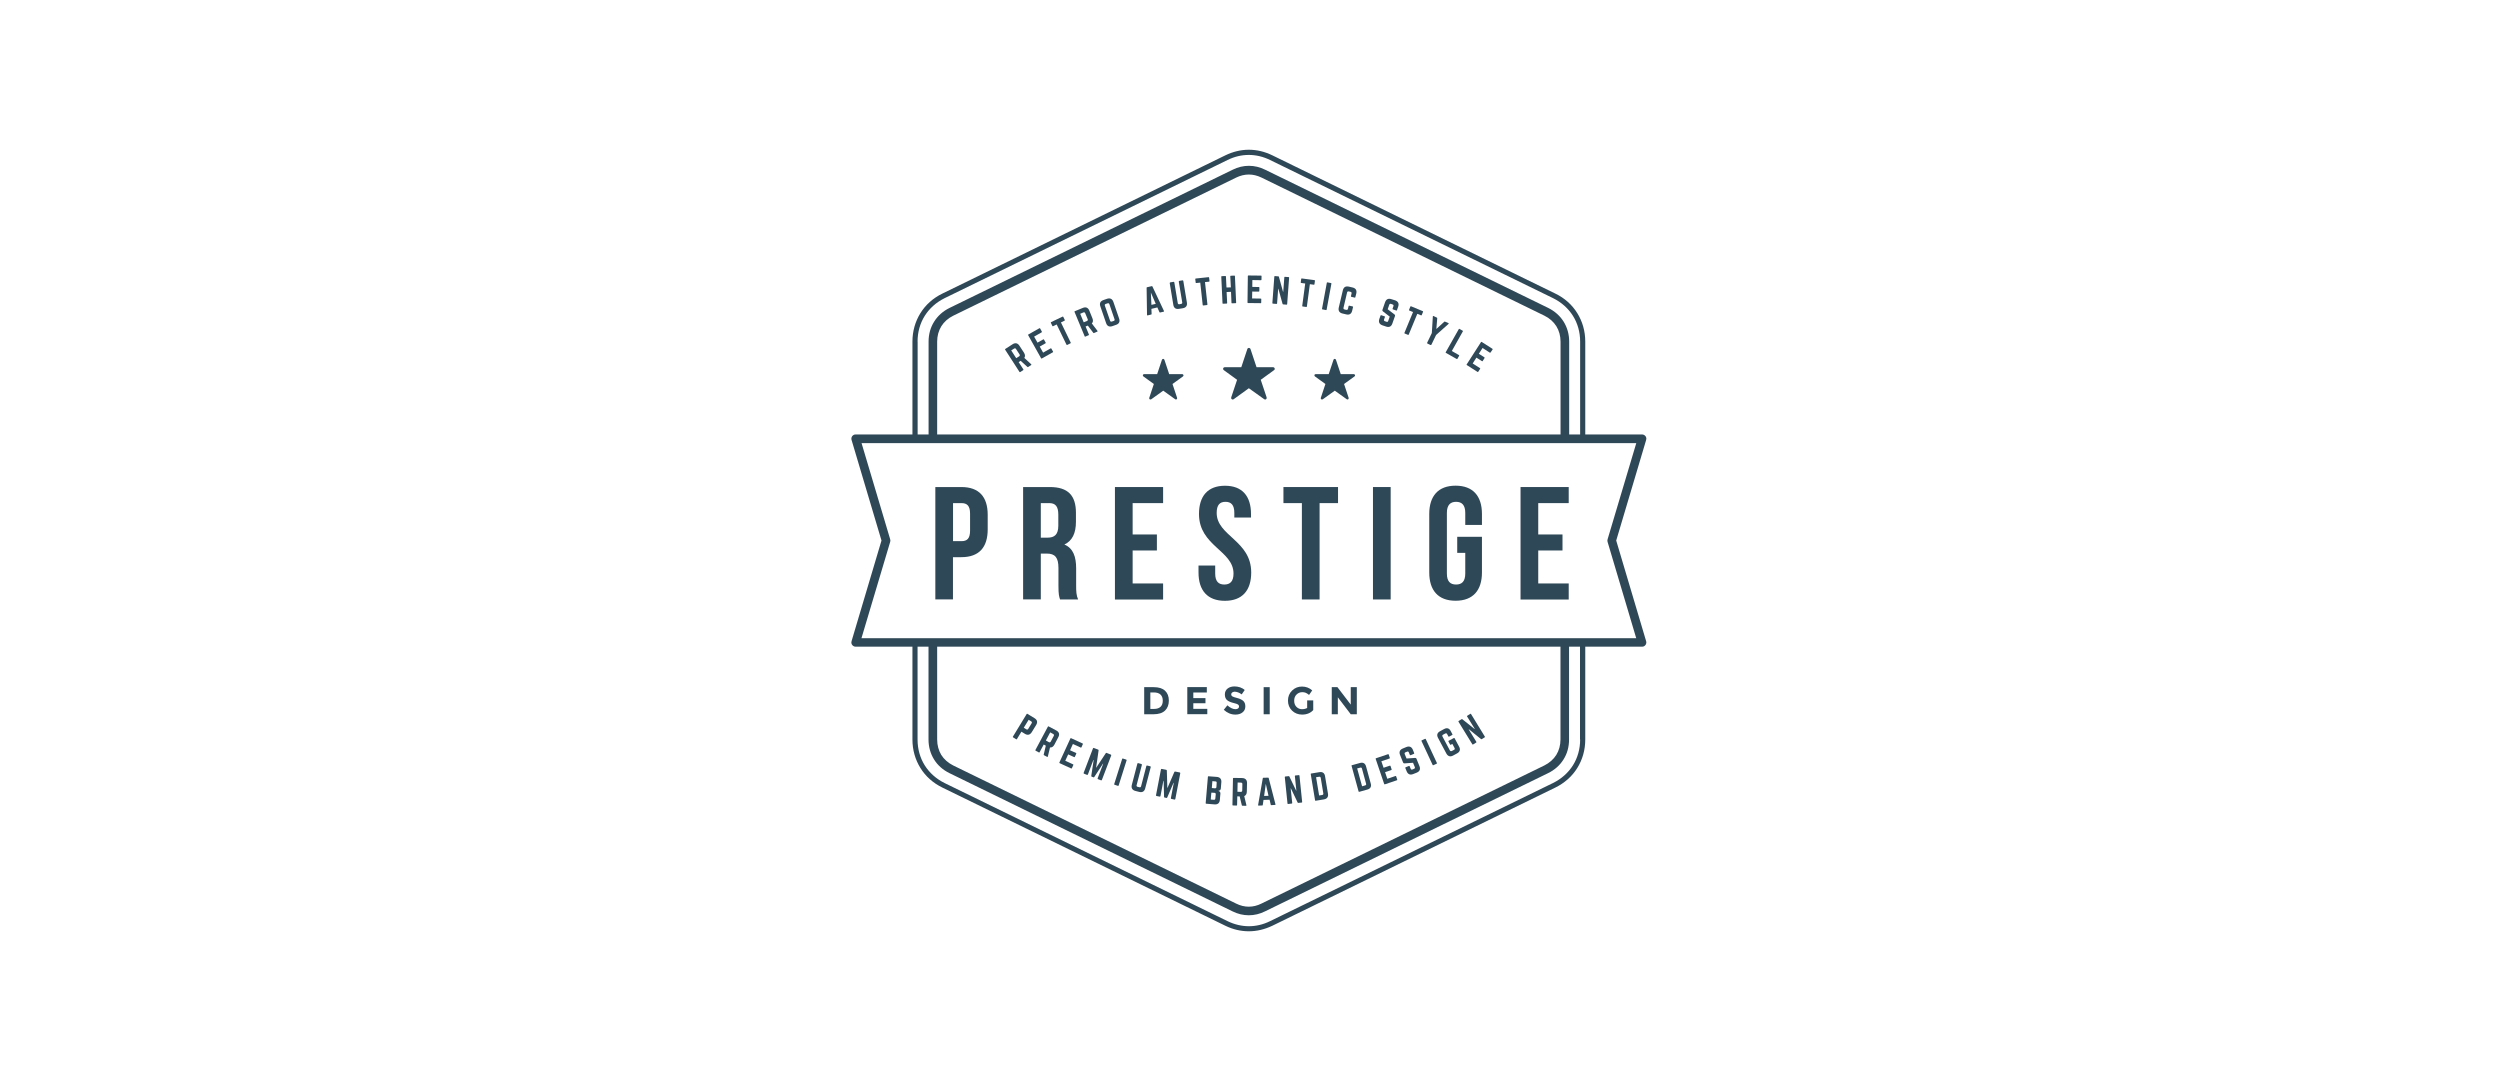 <svg width="370" height="160" viewBox="0 0 370 160" fill="none" xmlns="http://www.w3.org/2000/svg">
<path d="M151.55 52.2C151.73 52.49 151.75 52.75 151.6 52.97L152.62 53.91C152.66 53.95 152.66 54 152.61 54.03L152.16 54.32C152.12 54.34 152.08 54.34 152.05 54.3L151.06 53.4L150.76 53.59L151.46 54.67C151.48 54.72 151.48 54.76 151.44 54.78L150.99 55.07C150.95 55.09 150.91 55.09 150.88 55.04L148.76 51.75C148.74 51.71 148.74 51.66 148.79 51.64L149.86 50.95C150.26 50.69 150.62 50.77 150.87 51.16L151.55 52.2ZM150.83 52.74C150.94 52.67 150.96 52.57 150.89 52.45L150.37 51.65C150.3 51.54 150.2 51.52 150.09 51.59L149.66 51.86L150.4 53.01L150.83 52.74Z" fill="#2F4858"/>
<path d="M154.19 49.07C154.21 49.12 154.21 49.16 154.16 49.19L153.05 49.82L153.55 50.71L154.4 50.23C154.44 50.21 154.49 50.21 154.51 50.26L154.76 50.7C154.79 50.75 154.78 50.79 154.73 50.81L153.88 51.29L154.38 52.19L155.49 51.56C155.55 51.53 155.57 51.54 155.6 51.59L155.85 52.03C155.87 52.08 155.87 52.11 155.82 52.14L154.18 53.06C154.14 53.08 154.1 53.07 154.08 53.02L152.17 49.61C152.14 49.56 152.16 49.52 152.2 49.5L153.83 48.58C153.89 48.56 153.92 48.57 153.94 48.61L154.19 49.07Z" fill="#2F4858"/>
<path d="M157.259 46.86C157.309 46.84 157.349 46.85 157.369 46.9L157.589 47.35C157.609 47.4 157.599 47.44 157.549 47.46L157.019 47.72L158.469 50.71C158.489 50.76 158.479 50.79 158.429 50.81L157.949 51.05C157.909 51.07 157.869 51.06 157.839 51.01L156.389 48.02L155.859 48.28C155.809 48.3 155.769 48.29 155.749 48.24L155.529 47.78C155.509 47.73 155.519 47.69 155.569 47.67L157.259 46.86Z" fill="#2F4858"/>
<path d="M161.679 47.11C161.809 47.43 161.779 47.68 161.589 47.87L162.429 48.97C162.469 49.02 162.449 49.06 162.399 49.08L161.909 49.29C161.869 49.31 161.829 49.29 161.809 49.26L160.999 48.19L160.669 48.32L161.159 49.51C161.179 49.56 161.159 49.6 161.119 49.61L160.629 49.82C160.579 49.84 160.539 49.82 160.529 49.77L159.029 46.16C159.009 46.11 159.029 46.07 159.069 46.06L160.259 45.57C160.699 45.39 161.029 45.52 161.219 45.97L161.679 47.11ZM160.869 47.51C160.989 47.45 161.029 47.36 160.979 47.24L160.609 46.35C160.559 46.23 160.459 46.19 160.339 46.24L159.869 46.44L160.389 47.7L160.869 47.51Z" fill="#2F4858"/>
<path d="M162.85 45.34C162.69 44.89 162.85 44.57 163.3 44.41L163.84 44.22C164.3 44.07 164.62 44.23 164.78 44.68L165.63 47.15C165.78 47.6 165.63 47.93 165.17 48.08L164.63 48.27C164.18 48.42 163.85 48.27 163.7 47.81L162.85 45.34ZM164.83 47.5C164.95 47.46 165 47.37 164.95 47.25L164.19 45.02C164.14 44.89 164.06 44.85 163.93 44.89L163.65 44.98C163.52 45.03 163.48 45.11 163.52 45.24L164.29 47.46C164.33 47.59 164.42 47.63 164.55 47.59L164.83 47.5Z" fill="#2F4858"/>
<path d="M171.699 46.25C171.659 46.26 171.619 46.24 171.599 46.2L171.289 45.5L170.409 45.71L170.439 46.46C170.439 46.51 170.419 46.54 170.379 46.55L169.849 46.68C169.789 46.69 169.759 46.66 169.759 46.61L169.699 42.6C169.699 42.54 169.719 42.52 169.769 42.51L170.459 42.35C170.499 42.33 170.539 42.35 170.559 42.4L172.269 46.03C172.289 46.09 172.279 46.12 172.219 46.13L171.699 46.25ZM170.329 43.3L170.409 45.12L171.049 44.97L170.329 43.3Z" fill="#2F4858"/>
<path d="M175.01 41.49C175.07 41.48 175.12 41.52 175.13 41.58L175.66 44.77C175.74 45.25 175.53 45.54 175.05 45.62L174.49 45.71C174.02 45.79 173.72 45.58 173.65 45.11L173.12 41.91C173.11 41.85 173.15 41.8 173.2 41.79L173.68 41.71C173.74 41.7 173.79 41.74 173.8 41.8L174.31 44.86C174.33 44.99 174.41 45.04 174.54 45.03L174.8 44.98C174.93 44.96 174.99 44.88 174.97 44.75L174.46 41.69C174.45 41.63 174.49 41.58 174.54 41.57L175.01 41.49Z" fill="#2F4858"/>
<path d="M178.859 41.02C178.919 41.01 178.939 41.04 178.949 41.09L179.009 41.6C179.009 41.65 178.989 41.68 178.929 41.69L178.339 41.75L178.699 45.06C178.699 45.12 178.679 45.14 178.619 45.15L178.089 45.21C178.039 45.22 178.009 45.19 177.999 45.14L177.639 41.83L177.049 41.89C176.999 41.9 176.959 41.87 176.959 41.82L176.899 41.31C176.899 41.26 176.919 41.22 176.979 41.22L178.859 41.02Z" fill="#2F4858"/>
<path d="M182.08 40.9C182.08 40.85 182.11 40.82 182.16 40.81L182.68 40.79C182.74 40.79 182.77 40.82 182.77 40.87L182.95 44.79C182.95 44.84 182.93 44.87 182.87 44.87L182.35 44.89C182.3 44.9 182.27 44.87 182.26 44.82L182.19 43.19L181.54 43.22L181.62 44.84C181.62 44.9 181.59 44.93 181.54 44.93L181.02 44.95C180.96 44.96 180.93 44.93 180.93 44.87L180.75 40.96C180.75 40.9 180.77 40.87 180.83 40.87L181.35 40.85C181.4 40.85 181.43 40.88 181.44 40.93L181.52 42.55L182.17 42.53L182.08 40.9Z" fill="#2F4858"/>
<path d="M186.7 41.38C186.7 41.43 186.68 41.47 186.62 41.47L185.35 41.45L185.34 42.46L186.31 42.48C186.36 42.48 186.39 42.51 186.39 42.57L186.38 43.07C186.38 43.13 186.35 43.16 186.3 43.16L185.33 43.15L185.31 44.17L186.59 44.19C186.65 44.19 186.67 44.22 186.67 44.28L186.66 44.79C186.66 44.84 186.64 44.87 186.58 44.87L184.71 44.85C184.66 44.85 184.63 44.82 184.63 44.77L184.68 40.85C184.68 40.8 184.71 40.77 184.76 40.77L186.63 40.79C186.69 40.79 186.71 40.82 186.71 40.88L186.7 41.38Z" fill="#2F4858"/>
<path d="M190.72 41.01C190.77 41.01 190.8 41.04 190.79 41.1L190.5 45.01C190.5 45.06 190.46 45.09 190.41 45.09L189.91 45.05C189.87 45.05 189.83 45.03 189.82 44.98L189.2 42.74H189.17L189.01 44.9C189.01 44.96 188.98 44.98 188.92 44.98L188.39 44.94C188.34 44.94 188.31 44.9 188.31 44.85L188.6 40.94C188.6 40.88 188.64 40.86 188.69 40.86L189.19 40.9C189.23 40.9 189.27 40.92 189.28 40.97L189.89 43.19H189.92L190.08 41.04C190.08 40.99 190.11 40.96 190.17 40.97L190.72 41.01Z" fill="#2F4858"/>
<path d="M194.54 41.46C194.6 41.47 194.62 41.51 194.61 41.56L194.54 42.07C194.53 42.12 194.5 42.15 194.45 42.14L193.86 42.06L193.42 45.36C193.41 45.42 193.38 45.44 193.32 45.43L192.8 45.36C192.75 45.35 192.72 45.33 192.73 45.27L193.17 41.96L192.58 41.88C192.53 41.87 192.5 41.84 192.51 41.79L192.58 41.28C192.59 41.22 192.62 41.2 192.67 41.21L194.54 41.46Z" fill="#2F4858"/>
<path d="M196.98 41.89C197.03 41.9 197.06 41.94 197.05 41.98L196.34 45.83C196.33 45.88 196.29 45.91 196.24 45.89L195.72 45.79C195.66 45.78 195.64 45.74 195.66 45.7L196.37 41.85C196.38 41.8 196.41 41.78 196.46 41.79L196.98 41.89Z" fill="#2F4858"/>
<path d="M200.59 43.99C200.58 44.05 200.54 44.06 200.5 44.05L200 43.93C199.94 43.91 199.93 43.88 199.94 43.84L200.03 43.44C200.06 43.31 200.01 43.22 199.88 43.19L199.62 43.13C199.49 43.1 199.41 43.15 199.37 43.28L198.84 45.55C198.81 45.68 198.86 45.76 198.99 45.8L199.25 45.86C199.38 45.88 199.46 45.84 199.5 45.7L199.59 45.3C199.6 45.25 199.63 45.23 199.69 45.24L200.19 45.35C200.24 45.37 200.27 45.41 200.25 45.45L200.12 45.99C200.01 46.46 199.7 46.64 199.24 46.53L198.69 46.4C198.22 46.29 198.03 45.98 198.14 45.51L198.74 42.97C198.85 42.5 199.16 42.31 199.63 42.42L200.19 42.55C200.65 42.66 200.84 42.97 200.73 43.44L200.59 43.99Z" fill="#2F4858"/>
<path d="M206.48 44.45C206.93 44.61 207.09 44.93 206.93 45.39L206.75 45.91C206.73 45.96 206.7 45.97 206.65 45.96L206.15 45.79C206.1 45.77 206.08 45.73 206.1 45.69L206.23 45.31C206.27 45.19 206.23 45.1 206.1 45.06L205.87 44.98C205.75 44.93 205.66 44.98 205.61 45.1L205.38 45.77L206.4 46.55C206.47 46.61 206.49 46.68 206.46 46.77L206.07 47.88C205.92 48.33 205.59 48.49 205.14 48.33L204.6 48.15C204.15 47.99 203.99 47.67 204.14 47.21L204.32 46.7C204.34 46.64 204.38 46.64 204.42 46.65L204.92 46.82C204.98 46.84 204.99 46.87 204.97 46.92L204.84 47.28C204.8 47.41 204.85 47.5 204.97 47.54L205.2 47.62C205.33 47.67 205.41 47.63 205.46 47.49L205.68 46.86L204.67 46.08C204.59 46.02 204.57 45.95 204.6 45.86L204.99 44.73C205.15 44.28 205.48 44.12 205.93 44.28L206.48 44.45Z" fill="#2F4858"/>
<path d="M210.57 46.05C210.62 46.07 210.63 46.11 210.61 46.15L210.42 46.63C210.4 46.67 210.36 46.69 210.31 46.67L209.76 46.45L208.49 49.52C208.47 49.57 208.43 49.58 208.39 49.56L207.9 49.36C207.85 49.34 207.83 49.3 207.86 49.25L209.13 46.18L208.58 45.96C208.53 45.94 208.52 45.9 208.54 45.85L208.73 45.38C208.75 45.33 208.79 45.32 208.84 45.33L210.57 46.05Z" fill="#2F4858"/>
<path d="M214.35 47.81C214.42 47.84 214.43 47.9 214.37 47.95L212.54 49.58L211.85 51.01C211.82 51.07 211.77 51.08 211.71 51.06L211.27 50.85C211.21 50.82 211.19 50.77 211.22 50.72L211.91 49.29L212.06 46.84C212.06 46.77 212.12 46.74 212.18 46.78L212.64 47C212.7 47.02 212.72 47.06 212.71 47.13L212.58 48.69L213.74 47.63C213.78 47.58 213.82 47.57 213.88 47.61L214.35 47.81Z" fill="#2F4858"/>
<path d="M214.87 51.95L215.92 52.55C215.97 52.57 215.98 52.61 215.95 52.66L215.7 53.1C215.67 53.15 215.64 53.16 215.59 53.13L214 52.23C213.95 52.21 213.94 52.17 213.97 52.12L215.9 48.71C215.92 48.66 215.97 48.65 216.01 48.68L216.47 48.94C216.52 48.96 216.53 49 216.5 49.05L214.87 51.95Z" fill="#2F4858"/>
<path d="M220.609 52.16C220.579 52.2 220.549 52.22 220.489 52.19L219.419 51.5L218.869 52.36L219.689 52.88C219.729 52.91 219.739 52.95 219.709 53L219.439 53.43C219.409 53.47 219.369 53.49 219.329 53.45L218.509 52.93L217.959 53.79L219.029 54.48C219.089 54.51 219.089 54.54 219.059 54.59L218.779 55.02C218.749 55.07 218.719 55.08 218.669 55.04L217.089 54.03C217.049 54.01 217.039 53.97 217.069 53.93L219.189 50.63C219.209 50.59 219.259 50.58 219.299 50.61L220.879 51.62C220.929 51.65 220.929 51.68 220.899 51.73L220.609 52.16Z" fill="#2F4858"/>
<path d="M151.95 105.67C151.98 105.63 152.02 105.61 152.06 105.65L153.11 106.29C153.52 106.54 153.6 106.89 153.35 107.3L152.7 108.36C152.45 108.76 152.1 108.86 151.69 108.61L151.17 108.29L150.5 109.39C150.48 109.43 150.44 109.45 150.39 109.41L149.94 109.13C149.9 109.1 149.88 109.06 149.91 109.02L151.95 105.67ZM151.9 107.94C152.02 108.01 152.11 107.98 152.18 107.87L152.68 107.05C152.75 106.94 152.73 106.84 152.62 106.76L152.24 106.53L151.52 107.7L151.9 107.94Z" fill="#2F4858"/>
<path d="M156.05 110.21C155.89 110.51 155.67 110.65 155.4 110.63L155.08 111.97C155.06 112.03 155.02 112.05 154.98 112.02L154.51 111.77C154.47 111.75 154.45 111.71 154.47 111.67L154.78 110.36L154.47 110.19L153.86 111.33C153.84 111.37 153.79 111.39 153.75 111.36L153.28 111.11C153.24 111.09 153.22 111.05 153.24 111L155.09 107.54C155.11 107.49 155.15 107.48 155.2 107.51L156.33 108.11C156.75 108.33 156.86 108.68 156.63 109.1L156.05 110.21ZM155.23 109.84C155.35 109.9 155.44 109.87 155.51 109.76L155.96 108.91C156.02 108.79 155.99 108.7 155.87 108.63L155.43 108.39L154.79 109.59L155.23 109.84Z" fill="#2F4858"/>
<path d="M160.06 110.59C160.04 110.64 160 110.66 159.95 110.64L158.79 110.11L158.37 111.04L159.25 111.44C159.3 111.46 159.31 111.5 159.29 111.55L159.08 112.01C159.06 112.06 159.02 112.07 158.97 112.05L158.09 111.65L157.66 112.59L158.81 113.12C158.87 113.14 158.88 113.18 158.85 113.23L158.64 113.69C158.62 113.74 158.59 113.75 158.53 113.73L156.83 112.95C156.79 112.93 156.77 112.89 156.79 112.84L158.42 109.29C158.44 109.24 158.48 109.23 158.52 109.25L160.22 110.03C160.28 110.05 160.28 110.09 160.26 110.14L160.06 110.59Z" fill="#2F4858"/>
<path d="M164.4 111.68C164.46 111.7 164.48 111.75 164.46 111.81L163.08 115.43C163.06 115.49 163.01 115.51 162.95 115.49L162.51 115.32C162.45 115.3 162.42 115.25 162.45 115.19L163.27 113.04L163.24 113.02L161.95 115C161.91 115.05 161.87 115.06 161.82 115.04L161.58 114.95C161.52 114.93 161.5 114.89 161.51 114.82L161.86 112.49L161.82 112.47L161.01 114.62C160.99 114.68 160.94 114.7 160.88 114.68L160.44 114.51C160.38 114.49 160.36 114.45 160.38 114.38L161.76 110.76C161.78 110.7 161.83 110.67 161.89 110.7L162.52 110.94C162.58 110.96 162.6 111 162.59 111.07L162.22 113.65L163.65 111.48C163.68 111.42 163.73 111.41 163.78 111.43L164.4 111.68Z" fill="#2F4858"/>
<path d="M166.68 112.42C166.73 112.44 166.75 112.48 166.74 112.52L165.56 116.25C165.55 116.3 165.51 116.32 165.46 116.31L164.95 116.14C164.9 116.12 164.88 116.09 164.9 116.05L166.08 112.32C166.1 112.26 166.13 112.25 166.18 112.26L166.68 112.42Z" fill="#2F4858"/>
<path d="M170.24 113.41C170.29 113.43 170.33 113.48 170.31 113.53L169.49 116.68C169.37 117.14 169.06 117.32 168.59 117.2L168.04 117.06C167.58 116.94 167.39 116.62 167.51 116.16L168.33 113.02C168.34 112.96 168.4 112.93 168.45 112.94L168.92 113.07C168.98 113.09 169.01 113.14 169 113.2L168.22 116.2C168.18 116.33 168.24 116.42 168.37 116.45L168.63 116.51C168.76 116.55 168.84 116.5 168.88 116.37L169.66 113.37C169.67 113.31 169.73 113.28 169.78 113.3L170.24 113.41Z" fill="#2F4858"/>
<path d="M174.6 114.32C174.66 114.34 174.69 114.38 174.68 114.44L173.95 118.25C173.94 118.31 173.9 118.34 173.83 118.34L173.37 118.24C173.3 118.23 173.27 118.18 173.29 118.12L173.72 115.86H173.68L172.75 118.03C172.72 118.09 172.68 118.11 172.62 118.09L172.37 118.04C172.31 118.03 172.28 117.99 172.28 117.93L172.22 115.57L172.18 115.56L171.75 117.82C171.74 117.88 171.69 117.91 171.63 117.9L171.17 117.81C171.1 117.8 171.08 117.75 171.09 117.69L171.82 113.88C171.83 113.82 171.88 113.78 171.94 113.8L172.6 113.93C172.66 113.95 172.69 113.98 172.69 114.04L172.77 116.65L173.8 114.26C173.83 114.2 173.87 114.18 173.93 114.19L174.6 114.32Z" fill="#2F4858"/>
<path d="M180.68 116.71C180.66 116.9 180.52 117.03 180.33 117.04V117.06C180.51 117.1 180.64 117.26 180.62 117.44L180.54 118.38C180.5 118.86 180.22 119.09 179.74 119.05L178.52 118.95C178.47 118.95 178.44 118.92 178.44 118.86L178.77 114.96C178.77 114.9 178.81 114.88 178.86 114.89L180.08 114.98C180.56 115.02 180.8 115.3 180.76 115.77L180.68 116.71ZM179.93 117.56C179.94 117.43 179.88 117.35 179.74 117.34L179.28 117.31L179.19 118.33L179.65 118.37C179.78 118.38 179.86 118.32 179.87 118.18L179.93 117.56ZM180.07 115.86C180.08 115.73 180.02 115.65 179.89 115.65L179.43 115.61L179.35 116.63L179.81 116.67C179.94 116.68 180.02 116.61 180.03 116.49L180.07 115.86Z" fill="#2F4858"/>
<path d="M184.53 117.16C184.53 117.5 184.39 117.72 184.15 117.83L184.47 119.17C184.49 119.23 184.45 119.26 184.4 119.26L183.87 119.25C183.82 119.25 183.79 119.22 183.79 119.18L183.47 117.87L183.12 117.86L183.09 119.14C183.09 119.2 183.06 119.23 183.01 119.22L182.48 119.21C182.43 119.21 182.4 119.18 182.4 119.13L182.48 115.21C182.48 115.16 182.51 115.13 182.56 115.13L183.84 115.15C184.32 115.17 184.57 115.43 184.56 115.9L184.53 117.16ZM183.64 117.2C183.77 117.2 183.84 117.14 183.85 117L183.87 116.04C183.87 115.91 183.81 115.83 183.67 115.83L183.17 115.81L183.14 117.18L183.64 117.2Z" fill="#2F4858"/>
<path d="M188.15 119.16C188.11 119.17 188.08 119.14 188.07 119.1L187.9 118.36L187 118.39L186.89 119.14C186.88 119.19 186.86 119.21 186.81 119.21L186.27 119.23C186.21 119.23 186.19 119.2 186.2 119.14L186.89 115.19C186.9 115.13 186.93 115.12 186.97 115.11L187.68 115.09C187.72 115.09 187.76 115.11 187.77 115.16L188.77 119.04C188.79 119.1 188.76 119.13 188.7 119.13L188.15 119.16ZM187.34 116.01L187.09 117.8L187.74 117.78L187.34 116.01Z" fill="#2F4858"/>
<path d="M192.23 114.72C192.28 114.72 192.31 114.74 192.32 114.79L192.72 118.69C192.73 118.75 192.7 118.78 192.65 118.78L192.15 118.83C192.11 118.84 192.07 118.82 192.05 118.77L191.05 116.68H191.02L191.25 118.84C191.25 118.89 191.23 118.92 191.17 118.93L190.64 118.99C190.59 119 190.55 118.97 190.55 118.92L190.15 115.02C190.15 114.96 190.17 114.93 190.23 114.92L190.73 114.87C190.78 114.86 190.81 114.88 190.83 114.93L191.83 117.01H191.86L191.64 114.86C191.64 114.81 191.66 114.78 191.71 114.77L192.23 114.72Z" fill="#2F4858"/>
<path d="M193.99 114.57C193.98 114.52 194 114.48 194.06 114.48L195.27 114.28C195.74 114.2 196.04 114.41 196.11 114.89L196.54 117.46C196.62 117.94 196.41 118.23 195.94 118.31L194.73 118.51C194.67 118.52 194.65 118.5 194.63 118.45L193.99 114.57ZM195.68 117.66C195.81 117.64 195.87 117.56 195.85 117.42L195.47 115.13C195.45 115 195.37 114.94 195.24 114.96L194.78 115.03L195.23 117.73L195.68 117.66Z" fill="#2F4858"/>
<path d="M200.03 113.34C200.02 113.29 200.03 113.25 200.09 113.25L201.28 112.92C201.74 112.79 202.06 112.98 202.18 113.44L202.87 115.96C203 116.42 202.82 116.74 202.35 116.86L201.17 117.19C201.12 117.2 201.09 117.18 201.07 117.13L200.03 113.34ZM202.04 116.24C202.17 116.21 202.22 116.13 202.18 115.99L201.57 113.75C201.53 113.62 201.45 113.57 201.32 113.61L200.86 113.73L201.59 116.37L202.04 116.24Z" fill="#2F4858"/>
<path d="M205.69 112.15C205.71 112.2 205.7 112.24 205.64 112.26L204.44 112.67L204.77 113.63L205.69 113.32C205.74 113.3 205.78 113.32 205.8 113.38L205.96 113.86C205.98 113.92 205.96 113.95 205.91 113.97L204.99 114.28L205.32 115.26L206.53 114.85C206.59 114.83 206.62 114.85 206.63 114.9L206.79 115.38C206.81 115.43 206.8 115.47 206.74 115.48L204.96 116.08C204.92 116.1 204.88 116.08 204.86 116.03L203.6 112.32C203.58 112.27 203.6 112.23 203.65 112.22L205.43 111.62C205.49 111.6 205.52 111.62 205.53 111.67L205.69 112.15Z" fill="#2F4858"/>
<path d="M208.14 110.56C208.58 110.39 208.92 110.52 209.1 110.96L209.3 111.46C209.32 111.51 209.3 111.55 209.26 111.57L208.77 111.77C208.72 111.79 208.68 111.77 208.66 111.72L208.51 111.36C208.46 111.23 208.37 111.19 208.24 111.25L208.01 111.34C207.89 111.39 207.85 111.48 207.9 111.61L208.17 112.26L209.44 112.17C209.53 112.17 209.6 112.2 209.64 112.3L210.08 113.39C210.26 113.83 210.12 114.17 209.68 114.35L209.15 114.56C208.71 114.74 208.37 114.6 208.19 114.16L207.99 113.67C207.97 113.61 207.99 113.58 208.03 113.56L208.52 113.36C208.57 113.34 208.61 113.35 208.63 113.41L208.78 113.77C208.83 113.9 208.93 113.93 209.05 113.88L209.28 113.78C209.4 113.73 209.44 113.65 209.39 113.52L209.13 112.89L207.86 112.98C207.77 112.99 207.7 112.95 207.66 112.86L207.21 111.74C207.03 111.3 207.17 110.96 207.61 110.78L208.14 110.56Z" fill="#2F4858"/>
<path d="M210.9 109.35C210.95 109.33 210.99 109.34 211.01 109.38L212.66 112.92C212.68 112.97 212.67 113.01 212.62 113.03L212.14 113.25C212.09 113.27 212.05 113.26 212.03 113.21L210.38 109.67C210.36 109.63 210.37 109.59 210.42 109.57L210.9 109.35Z" fill="#2F4858"/>
<path d="M212.83 109.21C212.6 108.79 212.71 108.44 213.13 108.22L213.72 107.9C214.14 107.67 214.49 107.77 214.71 108.2L214.96 108.67C214.98 108.72 214.97 108.76 214.92 108.78L214.47 109.02C214.42 109.04 214.38 109.04 214.36 108.99L214.18 108.65C214.12 108.53 214.02 108.5 213.9 108.56L213.58 108.73C213.46 108.79 213.43 108.89 213.49 109.01L214.58 111.06C214.65 111.18 214.74 111.2 214.86 111.15L215.19 110.98C215.31 110.92 215.34 110.82 215.27 110.7L214.95 110.1L214.72 110.22C214.67 110.25 214.63 110.24 214.61 110.19L214.37 109.74C214.35 109.69 214.35 109.66 214.41 109.63L215.17 109.23C215.21 109.21 215.25 109.21 215.28 109.26L215.95 110.51C216.18 110.93 216.06 111.28 215.65 111.5L215.06 111.82C214.64 112.05 214.29 111.94 214.06 111.52L212.83 109.21Z" fill="#2F4858"/>
<path d="M217.6 105.65C217.64 105.62 217.68 105.63 217.71 105.67L219.76 109.02C219.79 109.06 219.78 109.1 219.73 109.13L219.3 109.39C219.26 109.41 219.22 109.41 219.19 109.38L217.39 107.93L217.37 107.95L218.5 109.79C218.53 109.84 218.52 109.88 218.47 109.9L218.02 110.18C217.98 110.21 217.93 110.2 217.91 110.16L215.86 106.82C215.83 106.77 215.84 106.73 215.89 106.7L216.32 106.44C216.36 106.42 216.4 106.42 216.43 106.45L218.23 107.89L218.26 107.87L217.13 106.04C217.1 105.99 217.11 105.95 217.16 105.93L217.6 105.65Z" fill="#2F4858"/>
<path d="M243.63 94.9L239.2 80L243.62 65.15C243.64 65.08 243.66 65.01 243.66 64.93C243.66 64.58 243.37 64.3 243.02 64.3H234.62V50.56C234.62 49.01 234.2 47.57 233.44 46.35C232.68 45.12 231.57 44.11 230.17 43.44L188.31 22.99C187.18 22.44 186.01 22.16 184.83 22.16C183.65 22.16 182.49 22.44 181.35 22.99L139.49 43.44C138.1 44.11 136.98 45.12 136.22 46.35C135.46 47.57 135.04 49.01 135.04 50.56V64.3H126.64C126.58 64.3 126.52 64.31 126.46 64.32C126.12 64.42 125.93 64.78 126.03 65.11L130.46 80L126.04 94.86C126.02 94.93 126 95 126 95.08C126 95.43 126.29 95.71 126.64 95.71H135.04V109.45C135.04 111 135.46 112.44 136.22 113.66C136.98 114.89 138.09 115.89 139.49 116.57L181.35 137.01C182.48 137.56 183.65 137.83 184.83 137.83C186.01 137.83 187.17 137.55 188.31 137.01L230.17 116.57C231.56 115.89 232.68 114.89 233.44 113.66C234.2 112.44 234.62 111 234.62 109.45V95.71H243.02C243.08 95.71 243.14 95.7 243.2 95.69C243.54 95.59 243.73 95.23 243.63 94.9ZM135.8 50.56C135.8 49.15 136.17 47.85 136.86 46.75C137.55 45.65 138.56 44.74 139.82 44.12L181.68 23.68C182.71 23.17 183.77 22.93 184.83 22.93C185.89 22.93 186.95 23.18 187.97 23.68L229.84 44.12C231.1 44.74 232.11 45.65 232.8 46.75C233.49 47.85 233.86 49.15 233.86 50.56V64.3H232.24V50.56C232.24 49.47 231.95 48.46 231.42 47.61C230.89 46.75 230.11 46.06 229.13 45.57L187.27 25.13C186.47 24.73 185.66 24.54 184.84 24.54C184.02 24.54 183.21 24.73 182.41 25.13L140.54 45.57C139.56 46.05 138.78 46.75 138.25 47.61C137.71 48.46 137.43 49.46 137.43 50.56V64.3H135.81V50.56H135.8ZM230.96 50.56V64.3H138.7V50.56C138.7 49.7 138.92 48.93 139.32 48.28C139.73 47.63 140.33 47.09 141.09 46.72L182.96 26.28C183.58 25.98 184.21 25.83 184.83 25.83C185.45 25.83 186.08 25.98 186.7 26.28L228.57 46.72C229.33 47.09 229.93 47.63 230.34 48.28C230.74 48.93 230.96 49.7 230.96 50.56ZM233.86 109.45C233.86 110.85 233.49 112.16 232.8 113.26C232.11 114.36 231.1 115.27 229.84 115.89L187.97 136.33C186.94 136.84 185.88 137.08 184.83 137.08C183.78 137.08 182.71 136.83 181.68 136.33L139.82 115.9C138.56 115.28 137.55 114.37 136.86 113.27C136.17 112.17 135.8 110.86 135.8 109.46V95.71H137.42V109.45C137.42 110.54 137.71 111.55 138.24 112.4C138.77 113.26 139.55 113.95 140.53 114.43L182.39 134.87C183.19 135.27 184 135.46 184.82 135.46C185.64 135.46 186.45 135.27 187.25 134.87L229.11 114.43C230.09 113.95 230.87 113.26 231.4 112.4C231.94 111.55 232.22 110.55 232.22 109.45V95.71H233.84V109.45H233.86ZM138.7 109.45V95.71H230.95V109.45C230.95 110.3 230.73 111.08 230.33 111.73C229.92 112.38 229.32 112.91 228.56 113.29L186.69 133.73C186.07 134.04 185.44 134.19 184.82 134.19C184.2 134.19 183.57 134.04 182.95 133.73L141.08 113.29C140.32 112.91 139.72 112.38 139.31 111.73C138.92 111.08 138.7 110.31 138.7 109.45ZM127.5 94.44L131.75 80.19C131.79 80.06 131.79 79.92 131.74 79.79L127.51 65.58H242.17L237.92 79.83C237.88 79.96 237.88 80.11 237.93 80.23L242.16 94.45H127.5V94.44Z" fill="#2F4858"/>
<path fill-rule="evenodd" clip-rule="evenodd" d="M182.44 59.13C182.39 59.13 182.34 59.11 182.3 59.08C182.22 59.02 182.19 58.91 182.22 58.81L183.09 56.21L181.12 54.78C181.04 54.72 181 54.61 181.03 54.52C181.06 54.42 181.15 54.35 181.26 54.35H183.71L184.61 51.65C184.64 51.56 184.73 51.49 184.84 51.49C184.94 51.49 185.03 51.55 185.07 51.65L185.97 54.35H188.42C188.52 54.35 188.61 54.41 188.65 54.52C188.68 54.62 188.65 54.73 188.56 54.78L186.59 56.21L187.46 58.81C187.49 58.91 187.46 59.02 187.38 59.08C187.34 59.11 187.29 59.13 187.24 59.13C187.19 59.13 187.14 59.11 187.1 59.08L184.83 57.46L182.59 59.08C182.54 59.11 182.49 59.13 182.44 59.13ZM195.65 59.13C195.61 59.13 195.57 59.11 195.54 59.09C195.48 59.04 195.45 58.96 195.48 58.88L196.16 56.83L194.61 55.71C194.54 55.66 194.52 55.58 194.54 55.5C194.56 55.42 194.64 55.37 194.72 55.37H196.65L197.36 53.24C197.38 53.17 197.46 53.11 197.54 53.11C197.62 53.11 197.69 53.17 197.72 53.24L198.43 55.37H200.36C200.44 55.37 200.51 55.42 200.54 55.5C200.57 55.58 200.54 55.67 200.47 55.71L198.92 56.83L199.6 58.88C199.62 58.95 199.6 59.04 199.54 59.09C199.5 59.11 199.46 59.13 199.43 59.13C199.39 59.13 199.35 59.11 199.32 59.09L197.55 57.82L195.78 59.09C195.72 59.11 195.68 59.13 195.65 59.13ZM170.26 59.13C170.22 59.13 170.18 59.11 170.15 59.09C170.09 59.04 170.06 58.96 170.09 58.88L170.77 56.83L169.22 55.71C169.15 55.66 169.12 55.58 169.15 55.5C169.17 55.42 169.24 55.37 169.33 55.37H171.26L171.97 53.24C171.99 53.17 172.07 53.11 172.15 53.11C172.23 53.11 172.3 53.17 172.33 53.24L173.04 55.37H174.97C175.05 55.37 175.12 55.42 175.15 55.5C175.18 55.58 175.15 55.67 175.08 55.71L173.53 56.83L174.21 58.88C174.24 58.95 174.21 59.04 174.15 59.09C174.11 59.11 174.07 59.13 174.04 59.13C174 59.13 173.96 59.11 173.93 59.09L172.16 57.82L170.39 59.09C170.33 59.11 170.29 59.13 170.26 59.13Z" fill="#2F4858"/>
<path d="M146.18 76.191V78.351C146.18 81.011 144.9 82.461 142.28 82.461H141.04V88.711H138.43V72.081H142.28C144.9 72.081 146.18 73.531 146.18 76.191ZM141.05 74.461V80.091H142.29C143.12 80.091 143.57 79.721 143.57 78.531V76.031C143.57 74.841 143.12 74.461 142.29 74.461H141.05Z" fill="#2F4858"/>
<path d="M156.89 88.721C156.75 88.291 156.65 88.031 156.65 86.671V84.051C156.65 82.501 156.13 81.931 154.94 81.931H154.04V88.711H151.42V72.081H155.37C158.08 72.081 159.24 73.341 159.24 75.911V77.221C159.24 78.931 158.69 80.041 157.53 80.591C158.84 81.141 159.27 82.401 159.27 84.131V86.701C159.27 87.511 159.29 88.101 159.56 88.721H156.89ZM154.04 74.461V79.571H155.06C156.03 79.571 156.63 79.141 156.63 77.811V76.171C156.63 74.981 156.23 74.461 155.3 74.461H154.04Z" fill="#2F4858"/>
<path d="M167.63 79.101H171.22V81.471H167.63V86.351H172.14V88.731H165.01V72.081H172.14V74.461H167.63V79.101Z" fill="#2F4858"/>
<path d="M181.3 71.89C183.84 71.89 185.15 73.41 185.15 76.08V76.6H182.68V75.91C182.68 74.72 182.2 74.27 181.37 74.27C180.54 74.27 180.07 74.72 180.07 75.91C180.07 79.33 185.18 79.98 185.18 84.73C185.18 87.39 183.85 88.92 181.28 88.92C178.72 88.92 177.38 87.4 177.38 84.73V83.7H179.85V84.89C179.85 86.08 180.37 86.51 181.2 86.51C182.03 86.51 182.56 86.08 182.56 84.89C182.56 81.47 177.45 80.82 177.45 76.07C177.45 73.41 178.76 71.89 181.3 71.89Z" fill="#2F4858"/>
<path d="M189.949 72.081H198.029V74.461H195.299V88.721H192.679V74.461H189.949V72.081V72.081Z" fill="#2F4858"/>
<path d="M203.199 72.081H205.819V88.721H203.199V72.081Z" fill="#2F4858"/>
<path d="M215.669 79.45H219.329V84.72C219.329 87.38 217.999 88.91 215.429 88.91C212.859 88.91 211.529 87.39 211.529 84.72V76.07C211.529 73.41 212.859 71.88 215.429 71.88C217.989 71.88 219.329 73.4 219.329 76.07V77.69H216.859V75.91C216.859 74.72 216.339 74.27 215.499 74.27C214.669 74.27 214.139 74.72 214.139 75.91V84.89C214.139 86.08 214.659 86.51 215.499 86.51C216.329 86.51 216.859 86.08 216.859 84.89V81.82H215.669V79.45Z" fill="#2F4858"/>
<path d="M227.66 79.101H231.25V81.471H227.66V86.351H232.17V88.731H225.04V72.081H232.17V74.461H227.66V79.101Z" fill="#2F4858"/>
<path d="M172.42 102.22C172.8 102.57 172.99 103.06 172.99 103.68C172.99 104.31 172.8 104.8 172.43 105.16C172.06 105.52 171.49 105.71 170.72 105.71H169.34V101.7H170.76C171.48 101.7 172.04 101.87 172.42 102.22ZM171.76 104.61C171.98 104.4 172.09 104.1 172.09 103.71C172.09 103.31 171.98 103.01 171.76 102.8C171.54 102.59 171.21 102.48 170.75 102.48H170.25V104.92H170.82C171.22 104.92 171.54 104.81 171.76 104.61Z" fill="#2F4858"/>
<path d="M178.61 101.7V102.49H176.61V103.32H178.41V104.08H176.61V104.91H178.68V105.7H175.72V101.69H178.61V101.7Z" fill="#2F4858"/>
<path d="M182.35 102.5C182.26 102.57 182.22 102.66 182.22 102.78C182.22 102.9 182.27 102.99 182.38 103.06C182.48 103.13 182.73 103.21 183.11 103.31C183.49 103.4 183.78 103.55 184 103.73C184.21 103.92 184.31 104.2 184.31 104.55C184.31 104.91 184.18 105.2 183.91 105.42C183.64 105.65 183.28 105.76 182.84 105.76C182.21 105.76 181.63 105.52 181.12 105.05L181.65 104.39C182.08 104.77 182.48 104.96 182.85 104.96C183.02 104.96 183.15 104.92 183.24 104.85C183.33 104.78 183.38 104.68 183.38 104.56C183.38 104.44 183.33 104.35 183.23 104.27C183.13 104.2 182.93 104.13 182.64 104.06C182.17 103.95 181.83 103.81 181.61 103.62C181.4 103.45 181.28 103.16 181.28 102.78C181.28 102.4 181.42 102.11 181.69 101.9C181.96 101.69 182.3 101.59 182.72 101.59C182.99 101.59 183.25 101.64 183.52 101.72C183.79 101.82 184.02 101.94 184.22 102.12L183.77 102.77C183.42 102.51 183.06 102.37 182.69 102.37C182.55 102.39 182.44 102.43 182.35 102.5Z" fill="#2F4858"/>
<path d="M187.02 101.7H187.92V105.71H187.02V101.7Z" fill="#2F4858"/>
<path d="M193.46 103.66H194.36V105.09C193.96 105.53 193.41 105.76 192.71 105.76C192.12 105.76 191.62 105.56 191.22 105.17C190.82 104.78 190.62 104.28 190.62 103.69C190.62 103.1 190.82 102.6 191.23 102.2C191.64 101.8 192.13 101.61 192.7 101.61C193.28 101.61 193.78 101.8 194.21 102.18L193.74 102.85C193.56 102.7 193.39 102.59 193.24 102.53C193.09 102.47 192.92 102.44 192.75 102.44C192.41 102.44 192.12 102.56 191.89 102.79C191.65 103.02 191.54 103.33 191.54 103.71C191.54 104.09 191.65 104.39 191.88 104.62C192.1 104.84 192.37 104.96 192.68 104.96C192.99 104.96 193.25 104.9 193.46 104.78V103.66Z" fill="#2F4858"/>
<path d="M199.91 101.7H200.81V105.71H199.91L198 103.2V105.71H197.1V101.7H197.94L199.91 104.28V101.7Z" fill="#2F4858"/>
</svg>
